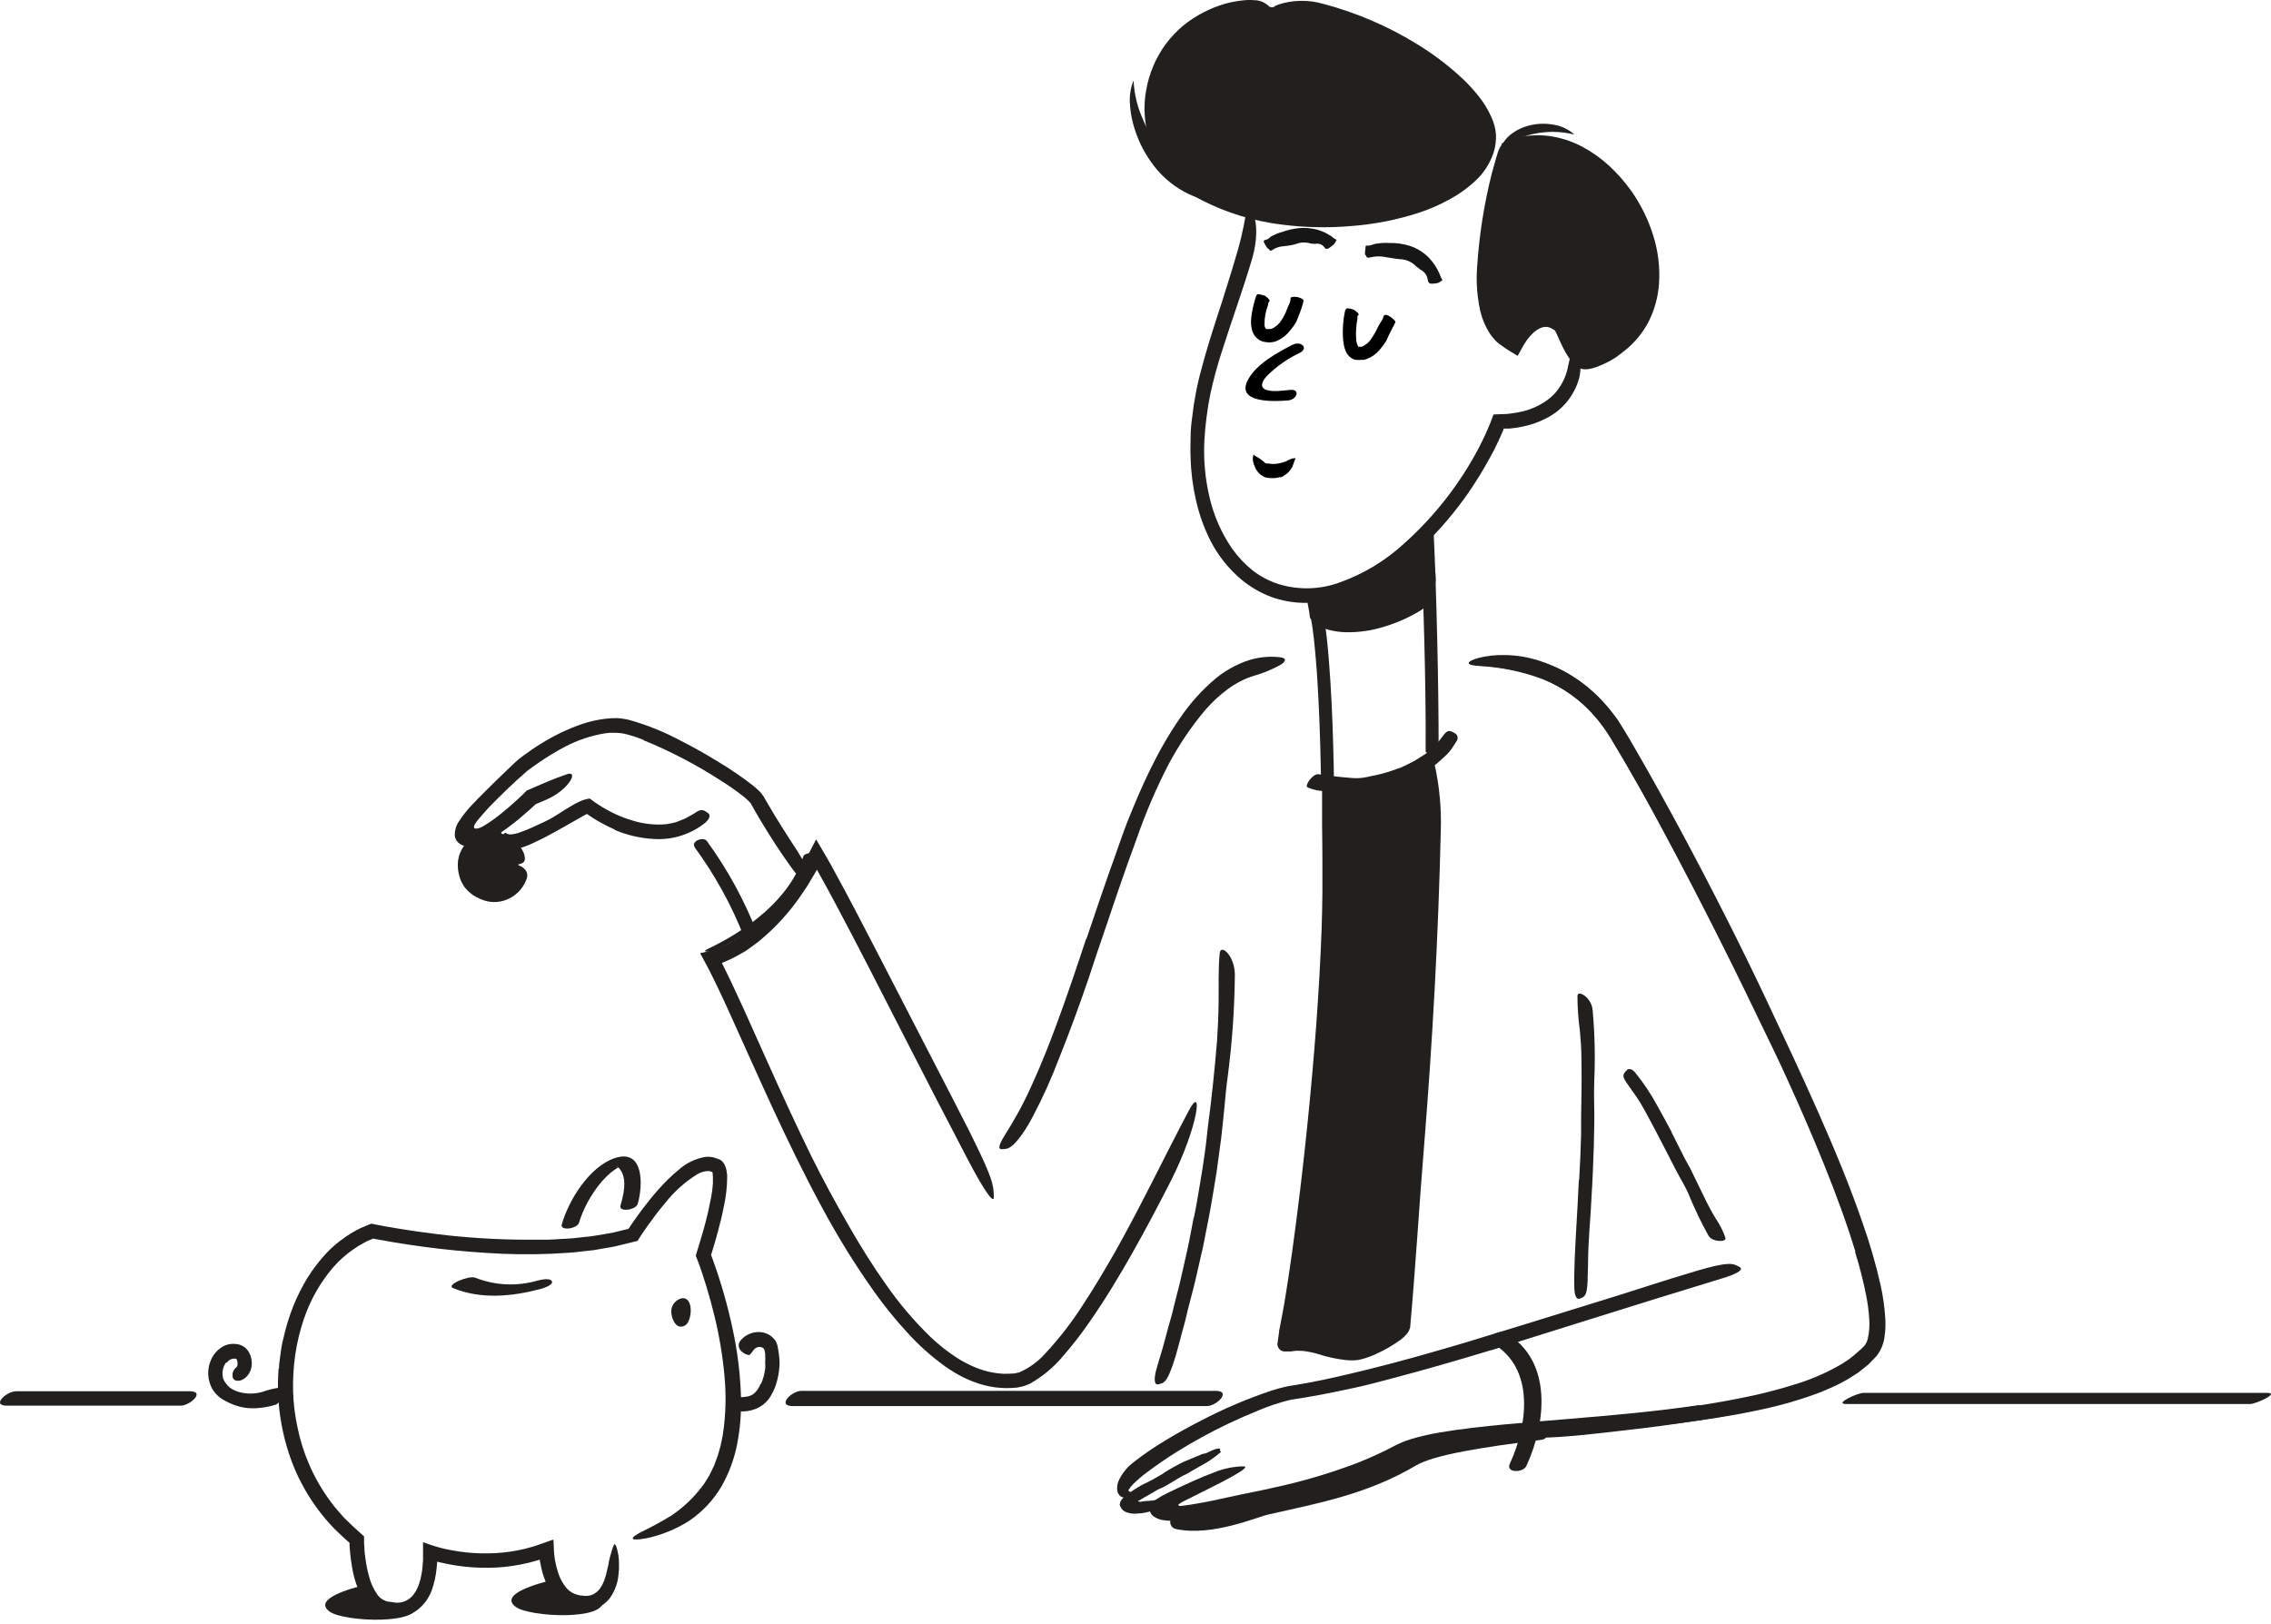 <svg width="400" height="286" viewBox="0 0 400 286" fill="none" xmlns="http://www.w3.org/2000/svg">
<path d="M271.392 252.388C260.925 253.714 252.285 254.999 248.713 257.108C240.364 262.039 231.966 263.574 223.092 265.579C220.998 266.047 213.328 269.41 207.363 268.125" stroke="#221F1F" stroke-width="2.5" stroke-linecap="round" stroke-linejoin="round"/>
<path d="M125.966 167.426C133.167 164.031 141.363 158.317 143.812 150.388C143.933 149.992 141.678 150.243 141.5 150.817C139.172 158.374 131.526 163.918 124.632 167.175C123.242 167.83 125.44 167.677 125.966 167.426Z" fill="#221F1F"/>
<path d="M223.876 1.252C240.647 2.06 261.993 15.752 261.985 24.246C261.985 37.316 228.556 44.339 210.646 33.573C195.944 24.747 201.618 0.144 223.876 1.252Z" fill="#221F1F"/>
<path d="M221.402 35.78C228.815 37.51 236.515 37.607 243.968 36.063C246.663 35.494 249.293 34.652 251.816 33.549C253.988 32.646 256.002 31.402 257.781 29.863C258.588 29.106 259.28 28.235 259.834 27.277C260.316 26.347 260.592 25.325 260.642 24.278C260.613 23.234 260.336 22.212 259.834 21.296C259.284 20.262 258.617 19.293 257.846 18.411C256.244 16.571 254.454 14.905 252.503 13.44C248.991 10.803 245.172 8.599 241.131 6.877C235.983 4.716 230.581 3.217 225.055 2.416C223.358 2.197 223.576 1.429 225.161 0.799C227.724 -0.03 230.477 -0.072 233.065 0.678C238.895 2.215 244.465 4.606 249.594 7.774C252.179 9.35 254.613 11.16 256.868 13.181C258.031 14.211 259.111 15.33 260.101 16.527C261.151 17.761 262.019 19.138 262.679 20.617C263.13 21.582 263.404 22.619 263.487 23.68C263.539 24.752 263.403 25.824 263.083 26.849C262.444 28.799 261.307 30.548 259.786 31.924C258.367 33.236 256.783 34.355 255.074 35.254C253.422 36.148 251.693 36.892 249.909 37.477C246.036 38.736 242.025 39.523 237.963 39.821C233.941 40.169 229.893 40.087 225.888 39.578C220.922 38.993 216.1 37.529 211.647 35.254C209.923 34.376 208.335 33.251 206.935 31.916C205.534 30.556 204.37 28.972 203.492 27.229C201.753 23.728 201.186 19.761 201.875 15.913C202.381 12.971 203.56 10.186 205.318 7.774C206.211 6.587 207.233 5.503 208.365 4.541C209.517 3.594 210.773 2.781 212.107 2.116C213.275 1.513 214.498 1.026 215.761 0.662C216.754 0.386 217.767 0.191 218.792 0.08C219.486 -0.007 220.187 -0.023 220.885 0.031C221.702 0.025 222.496 0.296 223.14 0.799C223.375 0.958 223.589 1.145 223.778 1.357C223.981 1.672 223.609 1.955 222.792 2.165C222.388 2.278 221.871 2.343 221.265 2.48C220.659 2.618 219.947 2.69 219.163 2.868C216.852 3.301 214.631 4.121 212.592 5.293C210.594 6.483 208.861 8.07 207.501 9.956C206.143 11.862 205.225 14.045 204.813 16.349C204.401 18.652 204.504 21.018 205.116 23.276C206.062 26.639 208.192 29.547 211.113 31.464C212.658 32.47 214.302 33.315 216.019 33.985C217.76 34.693 219.554 35.258 221.386 35.675L221.402 35.78Z" fill="#221F1F"/>
<path d="M277.277 64.496C277.438 63.753 276.848 57.764 274.957 56.414C270.051 52.955 266.478 59.849 266.478 59.849C256.464 54.927 265.153 26.38 265.339 26.299C284.72 17.643 306.171 57.271 277.277 64.496Z" fill="#221F1F"/>
<path d="M280.299 30.518C278.367 28.878 276.078 27.712 273.615 27.115C273.015 26.972 272.404 26.88 271.788 26.84L270.867 26.776C270.559 26.776 270.26 26.776 269.953 26.832C269.645 26.839 269.337 26.866 269.032 26.913L268.127 27.099C267.823 27.145 267.525 27.223 267.238 27.334L266.817 27.487H266.704C266.591 27.487 266.567 27.584 266.534 27.673L266.486 27.835L266.365 28.215L266.146 29.023L265.742 30.575L264.983 33.703C264.079 37.369 263.444 41.097 263.083 44.856C262.91 46.71 262.877 48.574 262.986 50.433C263.071 52.232 263.445 54.006 264.094 55.687C264.254 56.053 264.44 56.407 264.651 56.745L264.966 57.239C265.024 57.315 265.086 57.388 265.152 57.457L265.298 57.626C265.436 57.79 265.593 57.937 265.767 58.063C265.854 58.128 265.946 58.187 266.041 58.241C266.138 58.241 266.243 58.402 266.276 58.241C266.308 58.079 266.486 57.901 266.599 57.74C266.656 57.653 266.718 57.569 266.785 57.489C266.922 57.319 267.052 57.142 267.205 56.98C267.801 56.279 268.505 55.679 269.29 55.202C270.456 54.45 271.86 54.162 273.227 54.393C273.893 54.52 274.533 54.761 275.118 55.105C275.443 55.268 275.745 55.475 276.015 55.719C276.292 55.98 276.534 56.276 276.734 56.6C277.359 57.663 277.789 58.829 278.003 60.043C278.239 61.173 278.358 62.324 278.359 63.478C278.363 63.758 278.302 64.034 278.181 64.286C278.068 64.537 277.914 64.618 277.769 64.561C277.36 64.3 277.006 63.963 276.726 63.567C276.229 62.903 275.791 62.197 275.417 61.458C274.981 60.649 274.552 59.615 274.164 58.774C274.07 58.528 273.933 58.301 273.76 58.103C273.76 58.103 273.8 58.103 273.833 58.006C273.875 57.956 273.913 57.902 273.946 57.845C273.59 58.346 273.841 57.982 273.768 58.095H273.712L273.606 58.039C273.461 57.966 273.316 57.853 273.178 57.796C272.703 57.564 272.158 57.518 271.651 57.667C271.004 57.887 270.419 58.258 269.945 58.75C269.8 58.879 269.662 59.041 269.525 59.178C269.315 59.413 269.118 59.658 268.935 59.914C268.361 60.722 267.836 61.74 267.318 62.686C266.898 62.444 266.365 62.112 265.896 61.829C265.413 61.54 264.946 61.225 264.498 60.884C264.012 60.584 263.576 60.21 263.204 59.776L262.768 59.259C262.645 59.115 262.534 58.961 262.437 58.798C261.655 57.604 261.086 56.283 260.755 54.895C260.174 52.355 259.975 49.742 260.165 47.144C260.515 41.564 261.378 36.028 262.744 30.607C262.97 29.75 263.204 28.901 263.455 28.053L263.875 26.663C263.931 26.498 264.001 26.338 264.085 26.186C264.143 26.027 264.227 25.879 264.336 25.749L264.49 25.564V25.515L264.417 25.442L264.57 25.273L264.999 25.014C265.944 24.674 266.357 24.505 266.939 24.335L268.668 23.971C269.828 23.817 271.001 23.787 272.168 23.882C274.468 24.102 276.702 24.778 278.739 25.871C280.459 26.792 282.053 27.93 283.483 29.257C284.894 30.575 286.172 32.029 287.298 33.597C288.983 35.981 290.286 38.612 291.161 41.397C292.056 44.187 292.41 47.122 292.204 50.045C292.035 52.332 291.423 54.563 290.402 56.616C289.34 58.672 287.843 60.47 286.013 61.886C285.609 62.185 285.205 62.508 284.817 62.807C284.429 63.106 283.96 63.325 283.516 63.615C280.169 65.353 278.876 65.232 277.947 64.755C277.725 64.65 277.517 64.519 277.324 64.367C277.09 64.117 277.284 63.761 277.817 63.357C278.147 63.124 278.492 62.916 278.852 62.734C279.288 62.541 279.765 62.274 280.307 61.991L281.511 61.385L282.635 60.665L283.2 60.31C283.386 60.181 283.548 60.035 283.718 59.898L284.752 59.089C286.021 57.905 287.084 56.517 287.896 54.983C289.369 51.7 289.693 48.016 288.818 44.525C287.622 39.038 284.595 34.121 280.234 30.583L280.299 30.518Z" fill="#221F1F"/>
<path d="M230.875 108.748C231.32 111.132 231.546 113.654 231.764 116.143C231.982 118.633 232.12 121.154 232.249 123.66C232.492 128.687 232.629 133.723 232.694 138.766C232.694 139.114 234.997 139.081 234.973 138.766C234.908 133.706 234.779 128.647 234.528 123.579C234.399 121.049 234.245 118.52 234.035 115.99C233.825 113.46 233.591 110.93 233.114 108.344C233.049 108.029 230.819 108.522 230.875 108.748Z" fill="#232020"/>
<path d="M253.393 132.454C253.393 125.915 253.304 119.392 253.15 112.87C252.997 106.347 252.803 99.825 252.496 93.294C252.496 92.842 250.176 92.963 250.216 93.407C250.515 99.873 250.709 106.412 250.871 112.918C251.033 119.425 251.146 125.947 251.105 132.437C251.105 132.769 253.393 132.817 253.393 132.454Z" fill="#232020"/>
<path d="M251.857 103.914C250.281 106.703 235.854 113.128 231.959 108.327C231.805 107.026 231.643 106.63 231.474 105.523C240.283 106.064 251.219 94.789 251.381 94.628C251.51 97.044 251.639 100.188 251.857 103.914Z" fill="#221F1F"/>
<path d="M241.941 104.003C241.262 104.359 240.591 104.723 239.871 105.014L238.813 105.482L237.705 105.87C236.963 106.133 236.204 106.349 235.434 106.517C235.045 106.607 234.651 106.672 234.254 106.711L233.656 106.792H233.511H233.43C233.519 106.792 233.494 106.792 233.486 106.792H233.422C233.3 106.792 233.131 106.792 233.066 106.792C233.097 106.916 233.116 107.044 233.123 107.172V107.236V107.511V107.713C233.446 108.092 233.868 108.372 234.343 108.521C235.027 108.764 235.744 108.903 236.469 108.934C238.064 108.977 239.658 108.8 241.205 108.408C242.776 108.037 244.302 107.495 245.755 106.792C246.675 106.343 247.571 105.846 248.439 105.305C249.259 104.812 250.05 104.273 250.807 103.688C250.985 103.543 251.171 103.575 251.405 103.688C251.551 103.785 251.671 103.916 251.755 104.069C251.839 104.223 251.886 104.394 251.89 104.569C251.896 105.156 251.75 105.734 251.467 106.248C251.184 106.762 250.773 107.194 250.274 107.503C248.311 108.707 246.203 109.658 244.002 110.332C241.78 111.06 239.453 111.412 237.115 111.374C236.05 111.357 234.992 111.208 233.963 110.93C233.396 110.777 232.853 110.549 232.347 110.251C232.062 110.089 231.791 109.902 231.538 109.693C231.256 109.435 230.981 109.128 230.73 108.845L230.609 107.891L230.552 107.56L230.464 107.075C230.326 106.42 230.237 105.79 230.14 105.167L230.076 104.731V104.504C230.076 104.504 230.035 104.416 230.076 104.416H230.189H231.102L232.904 104.367H233.05H233.155H233.203H233.325H233.575L234.076 104.294L234.577 104.23L235.079 104.108L236.081 103.85C236.42 103.761 236.744 103.623 237.075 103.51C237.742 103.279 238.395 103.009 239.031 102.702C240.63 101.956 242.165 101.08 243.622 100.083C244.745 99.34 245.828 98.531 246.855 97.659C248.214 96.559 249.512 95.385 250.742 94.143L251.987 92.858C252.052 92.858 252.044 93.052 252.06 93.189L252.1 93.634L252.173 94.523L252.351 96.365L252.529 98.305L252.674 99.623C252.722 100.083 252.795 100.528 252.828 100.997C252.965 102.71 252.828 103.268 252.149 103.672C252.002 103.773 251.848 103.862 251.688 103.939C251.163 104.133 250.686 103.454 250.467 102.201C250.354 101.595 250.257 100.98 250.168 100.358C250.08 99.736 250.015 99.162 249.934 98.556C249.845 98.426 249.805 98.443 249.772 98.483V98.556L249.708 98.612L249.643 98.677L249.465 98.831C247.148 100.828 244.638 102.59 241.973 104.092L241.941 104.003Z" fill="#221F1F"/>
<path d="M252.254 132.712C251.955 167.539 248.9 214.433 247.202 233.645C247.105 234.785 240.922 238.43 238.376 238.43C233.389 238.43 231.256 236.005 226.754 237.024C226.648 237.047 226.539 237.043 226.436 237.013C226.332 236.982 226.238 236.926 226.162 236.849C226.086 236.772 226.031 236.678 226.002 236.574C225.972 236.47 225.97 236.361 225.994 236.256C227.902 228.739 232.993 189.685 233.729 157.994C233.883 151.39 233.907 144.957 233.842 139.008C237.184 139.355 240.561 138.971 243.74 137.884C246.919 136.797 249.824 135.032 252.254 132.712Z" fill="#221F1F"/>
<path d="M231.126 213.14C230.587 217.418 229.995 221.683 229.348 225.935C229.017 228.068 228.669 230.202 228.289 232.328L227.974 233.944L227.82 234.753L227.764 234.995C227.764 235.132 227.651 235.31 227.707 235.383C227.764 235.456 227.893 235.383 227.99 235.383H228.241H229.049C229.59 235.401 230.13 235.452 230.665 235.537C231.641 235.716 232.605 235.956 233.551 236.256C234.401 236.513 235.265 236.726 236.137 236.894C236.557 236.959 236.945 237.016 237.406 237.048C237.616 237.06 237.827 237.06 238.037 237.048H238.36H238.586C239.294 236.945 239.985 236.747 240.639 236.458C241.363 236.155 242.068 235.807 242.749 235.415C243.449 235.038 244.126 234.619 244.777 234.163C245.092 233.936 245.383 233.71 245.642 233.484C245.763 233.346 245.779 233.354 245.812 233.306C245.843 233.267 245.86 233.218 245.86 233.168L246.143 230.008C247.539 214.231 248.7 198.43 249.627 182.605C250.031 175.581 250.33 168.517 250.548 161.542C250.831 152.587 250.896 143.591 251.275 134.644C251.405 131.855 252.084 132.219 252.682 134.644C253.552 138.558 253.916 142.567 253.765 146.573C253.337 164.921 252.326 183.219 250.847 201.639C250.419 206.852 250.039 212.146 249.659 217.513C249.457 220.188 249.263 222.863 249.061 225.547L248.738 229.588C248.616 230.97 248.503 232.352 248.382 233.726C248.342 233.847 248.382 233.993 248.277 234.09C248.241 234.214 248.198 234.335 248.148 234.454C248.022 234.669 247.878 234.875 247.719 235.068C247.455 235.359 247.169 235.63 246.862 235.876C245.481 236.913 243.987 237.792 242.409 238.495C241.612 238.869 240.785 239.175 239.936 239.408C239.454 239.545 238.957 239.624 238.457 239.642C237.98 239.642 237.568 239.642 237.123 239.594C235.428 239.411 233.757 239.05 232.136 238.519C231.407 238.297 230.661 238.133 229.906 238.026C229.55 237.974 229.19 237.95 228.831 237.953H228.556C228.443 237.944 228.329 237.944 228.216 237.953L227.311 238.074C227.028 238.074 226.794 238.074 226.503 238.074C226.261 238.099 226.018 238.066 225.792 237.977C225.569 237.876 225.378 237.719 225.236 237.52C225.094 237.321 225.007 237.089 224.983 236.846L225.202 235.278L225.307 234.47C225.307 234.324 225.307 234.235 225.355 234.154L225.412 233.88C225.695 232.457 225.953 231.01 226.22 229.564C226.705 226.67 227.133 223.76 227.546 220.843C228.596 213.299 229.507 205.721 230.277 198.107C231.449 186.606 232.371 175.015 232.783 163.547C232.84 161.486 232.912 159.433 232.92 157.38C232.928 155.327 232.92 153.29 232.92 151.253C232.92 149.216 232.88 147.212 232.864 145.143V142.088V137.885C233.89 137.966 235.022 138.03 235.919 138.055C237.764 138.052 239.601 137.824 241.391 137.376C243.761 136.777 246.039 135.861 248.164 134.652C248.867 134.256 249.449 133.973 249.926 133.731C250.353 133.529 250.793 133.356 251.243 133.213C251.596 133.079 251.958 132.971 252.326 132.89C252.771 132.89 252.512 133.407 251.615 134.458C250.139 135.976 248.414 137.231 246.515 138.168C244.582 139.121 242.53 139.809 240.413 140.213C239.332 140.415 238.238 140.545 237.139 140.601C236.865 140.601 236.59 140.601 236.331 140.601H235.725H235.458C235.458 140.657 235.458 140.722 235.458 140.762V140.851V141.207V143.462V148.012C235.458 151.056 235.458 154.122 235.458 157.21C235.369 163.385 235.094 169.625 234.707 175.856C233.898 188.287 232.702 200.734 231.191 213.124L231.126 213.14Z" fill="#221F1F"/>
<path d="M191.352 165.414C193.049 160.403 194.739 155.367 196.549 150.364C197.204 148.529 197.818 146.687 198.529 144.876C201.067 138.507 203.88 132.171 207.872 126.456C209.622 123.873 211.719 121.542 214.104 119.53C215.688 118.231 217.477 117.204 219.398 116.491C221.341 115.786 223.422 115.542 225.476 115.78C226.753 115.933 226.462 116.588 225.436 117.178C224.002 117.953 222.49 118.573 220.926 119.029C217.579 120.015 214.678 122.342 212.229 125.139C209.769 128.079 207.621 131.268 205.82 134.652C203.616 138.917 201.725 143.336 200.162 147.875C198.311 152.845 196.598 157.897 194.9 162.957C193.823 166.066 192.775 169.18 191.756 172.3C190.14 177.02 188.426 181.732 186.575 186.339C185.215 189.937 183.63 193.446 181.831 196.846C181.427 197.59 181.023 198.325 180.546 199.053C178.76 201.728 177.854 202.374 176.901 202.415C176.686 202.443 176.469 202.443 176.254 202.415C175.664 202.245 176.254 201.081 177.426 199.238C179.218 196.374 180.791 193.377 182.13 190.275C183.553 187.115 184.854 183.809 186.082 180.487C187.917 175.533 189.622 170.481 191.295 165.406L191.352 165.414Z" fill="#221F1F"/>
<path d="M127.17 169.641V169.689L127.251 169.843L127.792 170.934L128.851 173.124L130.888 177.513L134.832 186.298C137.451 192.15 140.11 197.969 142.914 203.692C144.983 207.862 147.214 211.952 149.526 215.977C151.563 219.525 153.721 223.001 156.081 226.314C158.388 229.64 161.017 232.732 163.929 235.545C166.838 238.276 170.184 240.636 173.943 241.59C174.875 241.819 175.828 241.957 176.788 242.002C177.265 242.002 177.741 242.002 178.218 241.962C178.453 241.962 178.711 241.962 178.921 241.889L179.52 241.752C181.273 240.995 182.837 239.861 184.102 238.43C186.564 235.79 188.78 232.93 190.722 229.887C192.726 226.856 194.569 223.72 196.379 220.576C200.93 212.494 204.963 204.023 209.311 195.787C211.995 190.631 211.098 198.374 206.232 208.016C204.058 212.275 201.827 216.51 199.467 220.689C197.107 224.868 194.618 228.982 191.837 232.966C190.447 234.984 188.944 236.922 187.335 238.769C185.679 240.787 183.662 242.478 181.387 243.756L180.352 244.168C179.972 244.265 179.544 244.354 179.196 244.427C178.536 244.5 177.872 244.532 177.208 244.524C175.885 244.512 174.568 244.336 173.288 243.999C172.037 243.658 170.822 243.198 169.659 242.625C168.536 242.051 167.455 241.397 166.426 240.669C163.995 238.914 161.757 236.906 159.75 234.68C157.727 232.472 155.838 230.146 154.092 227.713C150.642 222.864 147.505 217.799 144.701 212.55C138.517 201.113 133.385 189.192 128.059 177.456C127.396 176.01 126.717 174.563 126.03 173.14L124.971 171.007L124.583 170.271L124.155 169.463L123.719 168.655L123.5 168.25C123.436 168.121 123.331 167.968 123.363 167.895L124.794 167.58C125.262 167.458 125.691 167.313 126.135 167.184L127 166.836C127.259 166.723 127.509 166.594 127.768 166.472C128.293 166.246 128.77 165.931 129.279 165.664C129.788 165.397 130.249 165.05 130.726 164.735C132.619 163.4 134.35 161.848 135.883 160.111L136.618 159.303L137.305 158.438C137.758 157.856 138.243 157.299 138.647 156.676L139.908 154.85L141.047 152.942L141.338 152.465L141.476 152.231L141.653 151.892L142.397 150.461L143.133 149.039L143.504 148.335C143.626 148.158 143.739 147.64 143.884 148.093L145.541 150.93L145.953 151.633L146.285 152.223L146.826 153.217C149.744 158.519 152.484 163.87 155.24 169.18C159.499 177.448 163.686 185.547 167.897 193.718L170.645 199.101C174.015 205.874 174.913 208.121 175.001 209.883C175.045 210.269 175.059 210.658 175.042 211.047C174.88 211.936 173.143 209.358 170.564 204.452C166.749 197.177 162.894 189.677 158.998 182.071C155.103 174.466 151.175 166.715 147.101 159.085C146.366 157.711 145.63 156.329 144.87 154.979L143.892 153.209C143.892 153.169 143.844 153.29 143.828 153.322L143.779 153.411L143.399 154.042L142.155 156.135C141.71 156.814 141.233 157.477 140.781 158.155C138.885 160.856 136.649 163.3 134.129 165.43C133.514 165.979 132.811 166.44 132.149 166.949C131.486 167.458 130.758 167.879 130.007 168.275C129.269 168.697 128.505 169.073 127.719 169.398L127.42 169.519L127.267 169.584C127.218 169.584 127.307 169.584 127.267 169.584H127.202C127.202 169.584 127.202 169.584 127.202 169.632L127.17 169.641Z" fill="#221F1F"/>
<path d="M113.357 130.344C112.232 129.885 111.073 129.515 109.89 129.237C109.357 129.132 108.816 129.081 108.273 129.083C107.99 129.083 107.699 129.083 107.408 129.083L106.527 129.188C104.096 129.59 101.744 130.375 99.56 131.516C97.928 132.372 96.351 133.33 94.84 134.385C94.169 134.838 93.507 135.315 92.876 135.792L92.779 135.872L92.722 135.921L92.496 136.123L92.035 136.543L91.114 137.351C89.902 138.475 88.689 139.615 87.534 140.786C86.952 141.368 86.37 141.958 85.812 142.556L85.004 143.47L84.309 144.278C84.058 144.557 83.836 144.86 83.646 145.183C83.533 145.347 83.477 145.542 83.484 145.741C83.484 145.959 83.775 145.967 83.945 145.967C84.292 145.923 84.628 145.811 84.931 145.636L85.44 145.345C85.742 145.162 86.041 144.968 86.337 144.763C87.526 143.955 88.665 143.017 89.772 142.072C90.274 141.635 90.758 141.199 91.243 140.746L91.963 140.075L92.771 139.267L94.63 138.459L96.335 137.731C97.475 137.254 98.623 136.81 99.795 136.406C102.033 135.598 100.263 139.113 96.246 140.859L94.347 141.667L93.345 142.589L92.084 143.68C91.276 144.399 90.371 145.102 89.465 145.781C89.013 146.113 88.552 146.444 88.075 146.767L87.356 147.244L86.984 147.471L86.79 147.584L86.483 147.762C86.071 148.012 85.602 148.238 85.133 148.465C84.7 148.661 84.251 148.821 83.791 148.942C83.067 149.144 82.301 149.144 81.577 148.942C81.19 148.809 80.842 148.581 80.567 148.279C80.299 147.968 80.138 147.58 80.106 147.172C80.082 146.239 80.366 145.324 80.914 144.569C81.482 143.716 82.111 142.905 82.797 142.144C83.261 141.638 83.73 141.145 84.204 140.665C85.885 138.968 87.601 137.281 89.352 135.606L90.67 134.353L91.009 134.046C91.203 133.868 91.292 133.803 91.421 133.698L92.165 133.124C93.159 132.389 94.169 131.686 95.22 131.047C97.524 129.596 99.986 128.414 102.559 127.523C103.872 127.087 105.226 126.784 106.6 126.618C107.3 126.532 108.005 126.494 108.71 126.505C109.432 126.544 110.149 126.652 110.851 126.828C114.046 127.729 117.131 128.982 120.049 130.562C122.264 131.678 124.414 132.906 126.515 134.199C128.651 135.474 130.705 136.88 132.666 138.41C133.046 138.701 133.417 139.073 133.789 139.412C133.99 139.621 134.174 139.845 134.339 140.083C134.488 140.285 134.62 140.499 134.735 140.722C135.196 141.53 135.672 142.338 136.157 143.147C137.119 144.763 138.113 146.307 139.116 147.875L140.449 149.928C142.066 152.514 142.47 153.419 142.252 154.349C142.223 154.562 142.168 154.771 142.09 154.971C141.807 155.513 140.74 154.696 139.407 152.853C137.426 150.114 135.551 147.196 133.749 144.181C133.304 143.421 132.86 142.662 132.431 141.878C132.326 141.692 132.205 141.449 132.149 141.433C132.115 141.402 132.085 141.367 132.06 141.328C132.025 141.272 131.981 141.223 131.93 141.182C131.647 140.94 131.445 140.689 131.122 140.439C129.8 139.388 128.418 138.414 126.984 137.521C122.662 134.719 118.086 132.329 113.317 130.384L113.357 130.344Z" fill="#221F1F"/>
<path d="M108.33 146.153C107.377 145.743 106.449 145.279 105.55 144.763C105.097 144.512 104.661 144.237 104.224 143.955C104.022 143.833 103.755 143.639 103.618 143.542L103.497 143.429C103.456 143.429 103.4 143.429 103.351 143.429H103.279L103.157 143.494C102.996 143.575 102.842 143.656 102.68 143.753L101.694 144.318C99.27 145.66 96.845 147.155 94.21 148.36C93 148.983 91.707 149.429 90.371 149.685C89.32 149.831 88.254 149.57 87.388 148.958C86.838 148.579 86.46 147.998 86.338 147.341C86.287 146.962 86.343 146.575 86.499 146.226C86.572 146.078 86.659 145.937 86.758 145.805C86.855 145.692 86.952 145.579 87.049 145.482C87.599 145.038 87.857 145.708 88.124 146.387C88.189 146.553 88.273 146.71 88.374 146.856C88.418 146.917 88.473 146.97 88.536 147.01C88.536 147.01 88.649 147.05 88.585 147.01H88.488C88.383 147.01 88.423 147.01 88.569 146.961L88.722 146.897L88.892 146.783L88.989 146.711V146.67C89.119 146.769 89.264 146.848 89.417 146.905C89.576 146.968 89.747 146.998 89.918 146.994C90.525 146.948 91.122 146.811 91.688 146.589C93.046 146.121 94.477 145.426 95.932 144.747C97.694 143.938 99.294 142.694 101.121 141.683L101.63 141.417C101.824 141.32 101.937 141.263 102.212 141.142C102.737 140.902 103.296 140.741 103.869 140.665L104.612 141.207L105.17 141.595L106.067 142.168L106.988 142.702L107.934 143.187C109.098 143.767 110.313 144.237 111.563 144.593C113.442 145.157 115.411 145.36 117.366 145.191L118.457 144.981C118.643 144.933 118.821 144.908 118.999 144.852L119.516 144.658L120.534 144.254C120.866 144.116 121.173 143.906 121.496 143.744C121.82 143.583 122.038 143.421 122.305 143.276C123.282 142.597 123.695 142.556 124.325 142.969C124.475 143.054 124.618 143.151 124.753 143.26C125.182 143.615 124.98 144.27 124.196 144.949C121.654 146.986 118.443 148.001 115.192 147.794C112.793 147.668 110.435 147.121 108.225 146.177L108.33 146.153Z" fill="#221F1F"/>
<path d="M122.321 149.216C125.914 154.107 128.854 159.446 131.066 165.098C131.462 166.165 133.79 165.51 133.402 164.468C131.16 158.67 128.171 153.19 124.511 148.166C123.889 147.293 121.658 148.206 122.361 149.2L122.321 149.216Z" fill="#221F1F"/>
<path d="M326.805 220.528C325.246 215.371 323.346 210.271 321.317 205.236C319.289 200.2 317.115 195.197 314.852 190.235C313.235 186.614 311.441 183.041 309.727 179.461C303.671 166.815 297.288 154.325 290.58 141.991C289.085 139.259 287.557 136.535 285.989 133.852C285.181 132.51 284.413 131.168 283.605 129.859C283.201 129.212 282.797 128.534 282.368 127.976C281.94 127.418 281.463 126.772 280.954 126.23C278.454 123.322 275.287 121.062 271.724 119.643C268.096 118.282 264.279 117.494 260.408 117.307C257.984 117.162 258.283 116.499 260.408 115.901C261.875 115.535 263.383 115.364 264.894 115.392C267.077 115.397 269.244 115.758 271.312 116.458C275.445 117.872 279.165 120.285 282.142 123.482L283.209 124.694C283.556 125.107 283.872 125.543 284.203 125.963C284.546 126.398 284.865 126.851 285.157 127.321L285.965 128.655C287.024 130.417 288.034 132.187 289.036 133.965C293.037 141.077 296.844 148.295 300.53 155.618C304.934 164.371 309.663 173.399 313.954 182.476C318.658 192.449 323.152 202.544 326.886 212.954C328.026 216.187 329.109 219.42 329.99 222.702C330.443 224.359 330.839 226.032 331.162 227.721C331.496 229.43 331.696 231.162 331.76 232.902C331.826 234.291 331.648 235.68 331.235 237.008C331.102 237.355 330.945 237.692 330.766 238.018C330.571 238.335 330.349 238.636 330.103 238.915L329.408 239.667C329.165 239.901 328.915 240.127 328.664 240.354C326.637 242.07 324.355 243.461 321.899 244.476C317.109 246.434 312.127 247.888 307.036 248.816C299.22 250.368 291.493 251.394 283.702 252.251C281.988 252.437 280.307 252.639 278.578 252.801C272.16 253.399 270.107 253.391 268.669 252.801C268.341 252.696 268.022 252.567 267.715 252.413C267.052 251.936 269.63 251.257 274.318 250.699C281.269 249.891 288.398 249.131 295.567 248.129C299.147 247.62 302.744 247.062 306.308 246.343C309.863 245.665 313.372 244.769 316.816 243.659C319.319 242.856 321.733 241.794 324.017 240.491C324.591 240.184 325.084 239.804 325.633 239.465C326.134 239.098 326.614 238.704 327.072 238.285C327.548 237.896 327.999 237.477 328.422 237.032C328.538 236.865 328.64 236.689 328.729 236.506L328.875 236.191L328.98 235.819C329.245 234.659 329.329 233.465 329.23 232.279C329.149 230.974 328.981 229.675 328.729 228.392C328.216 225.749 327.555 223.137 326.749 220.568L326.805 220.528Z" fill="#221F1F"/>
<path d="M204.405 264.261C204.602 264.179 204.818 264.159 205.026 264.204C205.235 264.249 205.424 264.356 205.569 264.512C205.698 264.609 205.779 264.981 205.674 265.069C205.473 265.234 205.26 265.383 205.036 265.514C203.977 265.884 202.897 266.192 201.803 266.435C201.609 266.484 201.407 266.516 201.205 266.549C201.003 266.581 200.485 266.621 200.138 266.637C199.495 266.685 198.851 266.583 198.255 266.338C198.007 266.225 197.786 266.06 197.608 265.853C197.447 265.622 197.315 265.372 197.212 265.11L197.293 264.706L197.341 264.496L197.503 264.261C197.648 263.946 198.158 263.615 198.513 263.291C198.869 262.968 199.321 262.709 199.774 262.41L200.518 261.942C200.817 261.753 201.127 261.583 201.447 261.432C202.546 260.915 203.589 260.333 204.615 259.727C204.794 259.636 204.959 259.521 205.108 259.388C206.227 258.677 207.388 258.035 208.584 257.464C209.562 257.076 210.516 256.656 211.477 256.26C211.607 256.183 211.749 256.131 211.898 256.106C212.224 256.077 212.54 255.972 212.819 255.799C213.223 255.613 213.627 255.435 214.048 255.282C214.266 255.214 214.491 255.17 214.718 255.152C214.929 255.152 214.937 255.379 214.888 255.435C214.84 255.492 214.937 255.621 215.001 255.702C215.028 255.724 215.046 255.756 215.05 255.791C214.31 256.408 213.535 256.983 212.73 257.512L211.009 258.49C210.144 258.975 209.255 259.501 209.077 259.622C208.881 259.727 208.678 259.818 208.471 259.897C208.366 259.897 205.828 261.473 205.723 261.513C205.211 261.833 204.67 262.104 204.106 262.321C203.993 262.367 203.885 262.424 203.783 262.491C202.886 263.041 201.956 263.534 201.059 264.067C200.935 264.132 200.818 264.211 200.712 264.302H200.623C200.584 264.308 200.547 264.324 200.518 264.35L200.477 264.399C200.477 264.512 200.631 264.528 200.736 264.544H200.914L201.479 264.455C201.754 264.415 203.136 264.358 203.46 264.253C203.597 264.221 204.252 264.342 204.405 264.261Z" fill="#221F1F"/>
<path d="M262.623 237.84C256.804 239.602 250.961 241.299 245.052 242.851C242.902 243.417 240.752 244.015 238.586 244.468C236.671 244.896 234.739 245.276 232.807 245.656L229.906 246.173L228.451 246.407L227.724 246.52L227.069 246.642C225.236 247.1 223.442 247.699 221.702 248.436C219.916 249.155 218.146 249.939 216.392 250.764C213.294 252.243 210.277 253.889 207.356 255.694C205.497 256.85 203.686 258.119 201.981 259.388C201.144 260.016 200.348 260.696 199.597 261.424C199.288 261.731 199.017 262.072 198.789 262.443C198.748 262.524 198.732 262.572 198.716 262.604C198.657 262.595 198.597 262.595 198.538 262.604C198.489 262.604 198.538 262.604 198.643 262.516C198.748 262.427 198.643 262.516 198.708 262.58C199.031 262.766 199.346 262.984 199.265 263.243C199.185 263.502 198.877 263.825 198.085 263.833C197.83 263.813 197.585 263.727 197.374 263.582C197.061 263.342 196.851 262.993 196.784 262.604C196.699 261.9 196.831 261.186 197.164 260.56C197.76 259.405 198.601 258.396 199.629 257.601C201.465 256.169 203.39 254.854 205.392 253.665C207.356 252.477 209.36 251.37 211.397 250.327C215.475 248.181 219.721 246.372 224.095 244.92C224.774 244.71 225.452 244.516 226.172 244.346C226.527 244.257 226.907 244.185 227.287 244.12L228.306 243.958C229.655 243.74 231.013 243.482 232.347 243.207C235.062 242.657 237.77 242.01 240.429 241.364C246.337 239.925 252.205 238.236 258.049 236.514L268.839 233.209L285.165 228.149C289.368 226.84 293.466 225.458 297.661 224.229C298.582 223.962 299.479 223.663 300.425 223.421C303.9 222.5 305.08 222.475 305.969 222.968C306.184 223.06 306.385 223.179 306.567 223.324C307.012 223.768 305.678 224.504 303.189 225.239C295.794 227.486 288.01 229.903 280.17 232.368L262.64 237.856L262.623 237.84Z" fill="#221F1F"/>
<path d="M262.858 236.628C270.495 241.049 269.033 251.176 265.921 257.868C265.185 259.485 268.257 259.485 268.839 258.248C272.298 250.788 273.599 239.707 265.193 234.809C264.013 234.122 261.362 235.731 262.858 236.595V236.628Z" fill="#221F1F"/>
<path d="M294.411 199.448L296.787 204.16C297.078 204.734 297.434 205.268 297.717 205.842C298.714 207.878 299.705 209.915 300.691 211.952C301.136 212.849 301.645 213.722 302.146 214.587C302.896 215.655 303.49 216.825 303.908 218.062C304.013 218.483 303.423 218.652 302.736 218.596C302.384 218.573 302.04 218.488 301.718 218.345C301.379 218.208 301.095 217.964 300.909 217.65C299.645 215.371 298.514 213.02 297.523 210.61C296.933 209.139 296.044 207.765 295.3 206.335L292.875 201.623L291.364 198.721C290.556 197.274 289.828 195.795 288.988 194.389C288.341 193.298 287.573 192.295 286.862 191.261C286.709 191.027 286.531 190.816 286.385 190.582C285.836 189.701 285.811 189.337 286.248 188.828C286.344 188.709 286.446 188.596 286.555 188.489C286.927 188.157 287.485 188.319 287.986 188.909C289.464 190.73 290.771 192.683 291.889 194.744C292.762 196.288 293.587 197.856 294.435 199.416L294.411 199.448Z" fill="#221F1F"/>
<path d="M91.309 152.328C91.309 157.986 83.469 159.247 82.038 153.613C80.244 146.582 91.309 144.892 91.309 152.328Z" fill="#221F1F"/>
<path d="M84.228 150.34C83.856 150.708 83.585 151.167 83.444 151.672C83.302 152.176 83.294 152.709 83.42 153.217C83.527 153.615 83.685 153.998 83.889 154.357C84.184 154.994 84.689 155.51 85.319 155.82C86.012 156.157 86.801 156.243 87.55 156.062C88.229 155.895 88.836 155.512 89.28 154.971C89.728 154.218 90.055 153.4 90.249 152.546C90.371 152.28 91.058 152.263 91.769 152.611C92.132 152.796 92.439 153.075 92.658 153.419C92.768 153.605 92.838 153.812 92.863 154.026C92.888 154.24 92.868 154.458 92.803 154.664C92.56 155.437 92.163 156.153 91.636 156.769C91.11 157.386 90.465 157.89 89.74 158.252C89.043 158.611 88.281 158.826 87.5 158.885C86.718 158.943 85.932 158.843 85.19 158.592C84.755 158.441 84.333 158.255 83.929 158.034C83.727 157.921 83.525 157.816 83.331 157.695L82.781 157.266C82.425 156.972 82.102 156.638 81.82 156.272C81.569 155.899 81.348 155.507 81.157 155.1C80.994 154.654 80.862 154.198 80.761 153.734C80.673 153.276 80.629 152.811 80.631 152.344C80.632 151.367 80.885 150.406 81.367 149.556C81.954 148.538 82.848 147.732 83.921 147.252C84.695 146.898 85.53 146.7 86.38 146.67C87.231 146.639 88.079 146.777 88.876 147.074C89.512 147.307 90.107 147.64 90.638 148.061C91.182 148.504 91.63 149.054 91.955 149.677C92.108 149.932 92.232 150.203 92.327 150.485C92.626 151.576 92.383 151.956 91.656 152.174C91.492 152.232 91.325 152.277 91.155 152.312C90.888 152.342 90.619 152.285 90.387 152.149C90.156 152.014 89.974 151.807 89.87 151.56C89.6 150.941 89.174 150.404 88.633 150C88.138 149.647 87.551 149.445 86.944 149.418C86.453 149.377 85.958 149.442 85.494 149.608C85.03 149.773 84.606 150.037 84.252 150.38L84.228 150.34Z" fill="#221F1F"/>
<path d="M39.831 239.99C39.537 240.388 39.336 240.848 39.243 241.335C39.151 241.822 39.17 242.324 39.298 242.803C39.417 243.145 39.598 243.462 39.831 243.74C40.542 244.815 42.151 245.429 43.873 245.486C44.639 245.507 45.404 245.414 46.144 245.211C47.09 244.872 48.068 244.623 49.061 244.468C49.724 244.468 49.781 247.062 48.512 247.458C47.391 247.804 46.232 248.011 45.061 248.072C43.817 248.143 42.572 247.965 41.399 247.547C40.654 247.275 39.934 246.937 39.249 246.537C38.524 246.099 37.909 245.498 37.455 244.783C37.002 244.008 36.737 243.138 36.681 242.243C36.625 241.347 36.779 240.451 37.132 239.626C37.548 238.602 38.297 237.749 39.257 237.201C39.634 236.991 40.044 236.846 40.47 236.773C40.893 236.712 41.323 236.712 41.747 236.773C42.201 236.846 42.634 237.017 43.016 237.274C43.389 237.548 43.694 237.905 43.905 238.317C44.222 238.924 44.375 239.604 44.349 240.289C44.336 241.031 44.071 241.746 43.598 242.318C43.374 242.593 43.1 242.824 42.789 242.997C42.584 243.125 42.352 243.205 42.112 243.231C41.871 243.258 41.628 243.23 41.399 243.15C41.266 243.081 41.155 242.977 41.078 242.848C41.001 242.72 40.961 242.572 40.963 242.423C40.951 242.261 40.951 242.099 40.963 241.938C41.048 241.505 41.29 241.12 41.642 240.855C41.753 240.742 41.819 240.593 41.828 240.434C41.846 240.262 41.846 240.089 41.828 239.917C41.814 239.755 41.764 239.597 41.682 239.456C41.647 239.409 41.603 239.368 41.553 239.335C41.453 239.325 41.353 239.325 41.254 239.335C41.092 239.332 40.931 239.356 40.777 239.408C40.422 239.533 40.12 239.776 39.92 240.095L39.831 239.99Z" fill="#221F1F"/>
<path d="M134.032 243.797C134.416 242.937 134.666 242.024 134.776 241.089C134.824 240.733 134.776 240.378 134.776 240.03C134.8 239.583 134.8 239.135 134.776 238.688C134.776 238.478 134.776 238.268 134.703 238.082C134.684 237.956 134.654 237.832 134.614 237.71C134.529 237.548 134.389 237.422 134.218 237.355C134.038 237.283 133.843 237.256 133.65 237.276C133.458 237.296 133.273 237.361 133.111 237.468C132.666 237.751 132.521 238.204 132.06 238.656C131.906 238.785 131.252 238.6 130.743 238.155C130.449 237.967 130.239 237.674 130.155 237.336C130.071 236.998 130.119 236.64 130.29 236.337C131.591 234.445 134.873 233.823 136.562 236.143C136.722 236.414 136.847 236.704 136.934 237.007C137.079 237.686 137.144 238.22 137.217 238.785C137.293 239.321 137.323 239.862 137.305 240.402C137.251 241.585 137.042 242.757 136.683 243.885C136.45 244.594 136.138 245.275 135.754 245.914C135.141 246.965 134.185 247.773 133.046 248.201C132.168 248.548 131.223 248.691 130.282 248.622C130.084 248.617 129.886 248.595 129.692 248.557C128.964 248.395 128.827 248.104 128.956 247.426C128.983 247.27 129.018 247.116 129.061 246.965C129.121 246.744 129.249 246.548 129.425 246.403C129.602 246.258 129.819 246.172 130.047 246.157C130.589 246.143 131.129 246.092 131.664 246.003C132.037 245.936 132.39 245.787 132.698 245.567C133.273 245.103 133.705 244.487 133.943 243.788L134.032 243.797Z" fill="#221F1F"/>
<path d="M102.001 215.355C102.955 212.122 105.412 208.081 108.184 206.108C108.455 205.916 108.738 205.743 109.033 205.591C108.766 205.721 108.451 205.292 108.718 205.478C108.974 205.673 109.19 205.914 109.356 206.189C110.472 207.984 109.809 210.538 109.284 212.38C108.944 213.577 112.024 213.189 112.339 212.041C113.268 208.759 113.446 202.253 108.241 204.023C103.804 205.535 100.159 211.411 98.946 215.694C98.599 216.874 101.678 216.502 102.001 215.355Z" fill="#221F1F"/>
<path d="M79.831 226.921C84.681 228.909 90.128 228.4 95.075 227.098C95.471 226.993 97.5 226.411 97.217 225.716C96.934 225.021 95.099 225.474 94.671 225.587C91.05 226.636 87.184 226.454 83.679 225.07C82.628 224.641 78.409 226.339 79.831 226.921Z" fill="#221F1F"/>
<path d="M120.704 233.459C118.982 234.502 118.118 231.94 118.239 230.752C118.299 230.274 118.501 229.825 118.818 229.462C119.134 229.1 119.552 228.839 120.017 228.715C122.256 228.311 121.932 232.716 120.704 233.459Z" fill="#221F1F"/>
<path d="M325.189 247.329H396.315C397.341 247.329 401.625 245.365 399.337 245.365H328.212C327.186 245.365 322.902 247.329 325.189 247.329Z" fill="#221F1F"/>
<path d="M139.617 247.692H212.553C214.331 247.692 216.958 245.009 214.113 245.009H141.177C139.399 245.009 136.78 247.692 139.617 247.692Z" fill="#221F1F"/>
<path d="M1.23 247.62H31.797C33.479 247.62 36.235 245.082 33.414 245.082H2.83C1.149 245.082 -1.607 247.62 1.214 247.62H1.23Z" fill="#221F1F"/>
<path d="M241.511 103.009C237.987 105.01 234.022 106.107 229.97 106.202C227.907 106.207 225.858 105.854 223.916 105.159C221.995 104.433 220.209 103.392 218.63 102.08C216.383 100.179 214.535 97.852 213.191 95.234C212.052 92.963 211.197 90.561 210.645 88.081C210.083 85.637 209.769 83.144 209.707 80.637C209.634 79.392 209.707 78.156 209.707 76.911C209.707 75.666 209.845 74.43 210.022 73.201C210.103 72.587 210.168 71.973 210.257 71.358L210.58 69.532C210.669 68.926 210.806 68.319 210.944 67.713C211.081 67.107 211.21 66.509 211.372 65.911C212.455 61.676 213.797 57.546 215.139 53.472C215.947 50.853 216.803 48.235 217.563 45.616C218.363 43.062 218.984 40.456 219.422 37.816C219.552 36.273 220.23 36.329 220.829 37.873C221.427 39.417 221.475 42.351 220.578 45.454C218.962 50.942 217.03 56.196 215.349 61.498C214.483 64.109 213.758 66.763 213.174 69.451C212.633 72.144 212.285 74.872 212.132 77.614C211.961 80.945 212.26 84.284 213.021 87.531C213.765 90.778 215.111 93.857 216.989 96.608C218.023 98.07 219.255 99.382 220.651 100.504C222.053 101.581 223.634 102.402 225.322 102.928C228.79 103.965 232.499 103.86 235.902 102.629C240.204 101.1 244.146 98.704 247.484 95.59C252.697 90.892 257.048 85.32 260.343 79.126C260.82 78.212 261.281 77.291 261.701 76.362C261.911 75.893 262.122 75.424 262.307 74.955L262.461 74.591L262.663 74.074L263.059 73.007L264.886 72.943C265.286 72.939 265.686 72.906 266.082 72.846C266.866 72.752 267.644 72.609 268.41 72.417C269.899 72.023 271.305 71.361 272.556 70.461C272.982 70.146 273.382 69.798 273.752 69.419C274.106 69.034 274.428 68.62 274.714 68.182C275.476 67.035 275.988 65.741 276.217 64.383C276.339 63.939 276.379 63.575 276.484 63.26C276.577 62.984 276.688 62.714 276.815 62.452C276.918 62.208 277.04 61.973 277.179 61.748C277.405 61.474 277.696 61.748 278.036 62.605C278.457 63.943 278.482 65.375 278.109 66.727C277.688 68.213 276.963 69.596 275.981 70.788C274.999 71.981 273.78 72.956 272.402 73.654C271.049 74.368 269.597 74.877 268.094 75.165C267.353 75.32 266.602 75.43 265.848 75.497C265.662 75.509 265.476 75.509 265.29 75.497H264.878H264.821C264.826 75.518 264.826 75.54 264.821 75.561V75.658L264.651 76.062C264.425 76.604 264.175 77.137 263.932 77.679C263.431 78.738 262.906 79.796 262.316 80.823C261.184 82.893 259.946 84.903 258.606 86.844C256.366 90.064 253.83 93.067 251.033 95.816C248.216 98.621 245.042 101.043 241.592 103.017L241.511 103.009Z" fill="#221F1F"/>
<path d="M248.163 137.343C246.726 137.934 245.245 138.415 243.734 138.782C243.205 138.952 242.665 139.087 242.118 139.186C240.168 139.502 238.188 139.589 236.218 139.445L233.623 139.34C232.491 139.383 231.364 139.17 230.326 138.717C229.97 138.523 230.269 137.909 230.697 137.359C231.126 136.81 231.724 136.301 232.273 136.39C234.246 136.697 236.258 136.907 238.351 137.068C238.986 137.109 239.623 137.076 240.251 136.971C240.881 136.891 241.504 136.689 242.134 136.592C243.511 136.303 244.863 135.903 246.175 135.395L246.789 135.193L247.388 134.91L248.568 134.329C248.872 134.193 249.164 134.03 249.441 133.844L250.289 133.31L251.138 132.769C251.406 132.571 251.663 132.358 251.906 132.13C252.678 131.455 253.372 130.696 253.975 129.867C254.12 129.689 254.233 129.495 254.387 129.326C254.937 128.703 255.252 128.639 255.89 128.97C256.036 129.051 256.189 129.115 256.327 129.204C256.438 129.281 256.531 129.381 256.601 129.496C256.671 129.612 256.717 129.741 256.734 129.874C256.752 130.008 256.741 130.144 256.703 130.274C256.665 130.404 256.6 130.524 256.513 130.627C256.254 131.047 255.971 131.435 255.704 131.88C255.413 132.3 255.077 132.687 254.702 133.035C254.33 133.399 253.942 133.747 253.554 134.094C253.167 134.451 252.75 134.775 252.31 135.064C251.663 135.509 251.009 135.937 250.338 136.349L248.228 137.424L248.163 137.343Z" fill="#221F1F"/>
<path d="M210.29 214.482C210.71 212.558 210.993 210.602 211.34 208.662C211.688 206.723 211.963 204.759 212.246 202.803C212.456 201.38 212.577 199.942 212.747 198.511C213.426 193.476 213.943 188.408 214.363 183.332C214.517 181.085 214.614 178.814 214.638 176.567C214.687 173.69 214.549 170.796 214.832 167.935C214.994 166.141 217.532 168.396 217.499 171.774C217.443 177.721 217.027 183.659 216.255 189.556C216.004 191.326 215.834 193.144 215.673 194.963C215.511 196.781 215.293 198.624 215.099 200.435L214.291 206.407C213.991 208.396 213.628 210.368 213.304 212.356C212.884 214.781 212.351 217.206 211.898 219.63C211.489 221.457 211.071 223.284 210.645 225.11C210.241 226.945 209.7 228.739 209.263 230.542C209.094 231.245 208.932 231.948 208.762 232.643C208.592 233.338 208.382 234.033 208.196 234.72C207.816 236.102 207.485 237.492 207.073 238.875C206.871 239.473 206.701 240.071 206.483 240.669C205.675 242.9 205.238 243.546 204.422 243.748C204.244 243.813 204.06 243.856 203.872 243.878C203.298 243.878 203.234 242.819 203.686 241.186C204.018 239.974 204.406 238.761 204.769 237.533C205.133 236.304 205.424 235.035 205.78 233.775C205.958 233.152 206.143 232.522 206.321 231.891C206.499 231.261 206.645 230.614 206.798 229.968C207.129 228.691 207.453 227.397 207.784 226.112C208.245 224.189 208.649 222.249 209.093 220.317C209.538 218.386 209.861 216.413 210.249 214.466L210.29 214.482Z" fill="#221F1F"/>
<path d="M278.141 207.87L278.352 203.781L278.489 199.683C278.489 198.689 278.489 197.695 278.489 196.7C278.562 193.185 278.61 189.669 278.537 186.153C278.537 184.593 278.392 183.025 278.263 181.489C277.989 179.513 277.849 177.52 277.842 175.525C277.842 174.781 278.497 174.967 279.119 175.411C279.515 175.715 279.843 176.097 280.084 176.534C280.325 176.971 280.472 177.453 280.518 177.949C280.89 182.044 280.987 186.159 280.809 190.267C280.695 192.74 280.849 195.302 280.809 197.824C280.776 200.593 280.695 203.366 280.566 206.141C280.501 207.846 280.396 209.543 280.299 211.249C280.186 213.827 279.936 216.413 279.823 218.967C279.685 220.956 279.742 222.92 279.645 224.892C279.645 225.328 279.645 225.757 279.596 226.193C279.483 227.81 279.273 228.311 278.61 228.618C278.464 228.689 278.313 228.748 278.158 228.796C277.656 228.901 277.349 228.198 277.293 227.018C277.212 223.494 277.446 219.832 277.648 216.139C277.81 213.399 277.964 210.643 278.085 207.895L278.141 207.87Z" fill="#221F1F"/>
<path d="M222.809 52.106C223.464 52.583 223.811 52.955 223.504 53.197C223.326 53.335 223.399 53.569 223.334 53.755C222.902 54.889 222.693 56.097 222.72 57.311C222.777 57.739 222.954 57.925 223.067 57.966C223.081 57.962 223.095 57.962 223.108 57.966H223.181C223.237 57.966 223.253 58.006 223.334 57.966C223.415 57.925 223.609 57.966 223.738 57.966C224.031 57.909 224.307 57.787 224.547 57.61C224.879 57.383 225.178 57.111 225.436 56.802C225.975 56.058 226.408 55.242 226.721 54.377C226.89 53.933 227.125 53.504 227.262 53.052C227.294 52.884 227.31 52.713 227.311 52.543C227.31 52.506 227.319 52.47 227.338 52.438C227.356 52.407 227.383 52.382 227.416 52.365C227.91 52.23 228.434 52.258 228.911 52.446C229.356 52.607 229.647 52.817 229.598 53.019C229.383 53.918 229.091 54.797 228.725 55.646C228.588 55.986 228.483 56.349 228.313 56.689C228.018 57.215 227.672 57.711 227.278 58.168C226.674 58.97 225.88 59.609 224.967 60.027C224.682 60.155 224.38 60.242 224.07 60.285C223.754 60.334 223.432 60.334 223.116 60.285C222.769 60.262 222.428 60.183 222.106 60.051C221.754 59.889 221.44 59.655 221.184 59.364C221.02 59.195 220.884 59.002 220.78 58.79C220.676 58.602 220.597 58.401 220.546 58.192C220.383 57.642 220.317 57.068 220.352 56.495C220.374 55.993 220.43 55.493 220.522 55C220.696 54.033 220.939 53.079 221.249 52.147C221.265 52.077 221.295 52.011 221.338 51.953C221.564 51.767 221.734 51.783 222.809 52.106Z" fill="black"/>
<path d="M238.44 54.547C239.103 55.024 239.483 55.307 239.208 55.557C238.933 55.808 239.144 55.921 239.103 56.099C238.852 57.354 238.776 58.638 238.877 59.914C238.917 60.326 239.044 60.725 239.249 61.086C239.249 61.086 239.249 61.086 239.297 61.086C239.346 61.086 239.435 61.086 239.523 61.086C239.612 61.078 239.701 61.078 239.79 61.086C239.877 61.051 239.966 61.021 240.057 60.997C240.15 60.936 240.247 60.882 240.348 60.835C240.682 60.623 240.984 60.364 241.245 60.067C241.811 59.314 242.294 58.501 242.684 57.642C242.918 57.19 243.209 56.753 243.492 56.277C243.581 56.099 243.621 55.88 243.71 55.687C243.724 55.641 243.748 55.6 243.781 55.565C243.813 55.53 243.852 55.502 243.896 55.484C244.203 55.379 244.801 55.678 245.27 56.099C245.739 56.519 245.844 56.664 245.763 56.802C245.383 57.489 245.011 58.289 244.607 59.073C244.446 59.388 244.332 59.752 244.147 60.067C243.836 60.579 243.482 61.063 243.088 61.514C242.455 62.307 241.616 62.911 240.663 63.26L240.162 63.397H239.637C239.465 63.422 239.291 63.422 239.119 63.397H238.861L238.545 63.341C238.195 63.207 237.877 63.001 237.611 62.736C237.345 62.472 237.137 62.155 237.002 61.805C236.863 61.469 236.76 61.12 236.695 60.762C236.526 59.78 236.472 58.782 236.533 57.788C236.562 56.773 236.689 55.764 236.913 54.773C236.927 54.693 236.957 54.616 237.002 54.547C237.196 54.224 237.349 54.224 238.44 54.547Z" fill="black"/>
<path d="M227.723 60.698C224.983 62.12 221.435 64.02 219.867 66.792C217.442 71.108 224.595 70.736 226.907 70.534C228.402 70.405 229.146 68.513 227.214 68.683C225.969 68.796 224.248 69.087 223.051 68.683C221.71 68.231 222.413 67.018 223.116 66.258C224.797 64.571 226.758 63.187 228.911 62.169C230.617 61.28 229.073 60.019 227.723 60.722V60.698Z" fill="black"/>
<path d="M225.525 84.032C225.222 84.111 224.914 84.17 224.604 84.21C224.27 84.234 223.935 84.234 223.601 84.21C223.342 84.191 223.085 84.147 222.834 84.08C222.421 83.914 222.048 83.665 221.736 83.347C221.425 83.031 221.182 82.653 221.023 82.237C220.894 81.94 220.792 81.632 220.716 81.316C220.626 80.925 220.645 80.517 220.773 80.136C220.821 80.015 220.773 80.039 220.829 80.136C220.989 80.257 221.157 80.367 221.33 80.467C221.849 80.732 222.326 81.073 222.745 81.478C222.779 81.527 222.823 81.567 222.875 81.597C222.927 81.626 222.984 81.644 223.044 81.647H223.214C223.278 81.635 223.343 81.635 223.408 81.647C223.561 81.687 223.718 81.711 223.876 81.72C224.067 81.737 224.259 81.737 224.45 81.72C224.722 81.716 224.993 81.683 225.258 81.623C225.686 81.555 226.104 81.435 226.503 81.268C226.659 81.204 226.807 81.126 226.948 81.033C227.101 80.953 227.26 80.885 227.424 80.831L227.651 80.758C227.816 80.728 227.984 80.711 228.152 80.71H228.192C228.135 80.811 228.091 80.92 228.063 81.033C227.917 81.365 227.804 81.761 227.659 82.149C227.494 82.502 227.273 82.827 227.004 83.11C226.601 83.538 226.11 83.874 225.565 84.096L225.525 84.032Z" fill="black"/>
<path d="M226.067 43.377C226.586 43.336 227.101 43.26 227.61 43.151C227.818 43.114 228.024 43.063 228.225 42.997C228.396 42.93 228.572 42.873 228.75 42.828C228.98 42.757 229.22 42.722 229.461 42.722C229.813 42.702 230.166 42.726 230.512 42.795C230.716 42.885 230.936 42.932 231.159 42.933C231.361 42.933 231.53 42.933 231.587 42.981C231.877 42.898 232.185 42.898 232.476 42.981C232.803 43.092 233.086 43.304 233.284 43.587C233.543 44.016 233.923 43.822 234.262 43.587C234.949 43.07 234.957 43.086 235.2 42.674C235.442 42.262 235.426 42.254 235.426 42.254C235.083 42.091 234.768 41.873 234.497 41.607L233.43 40.993C232.974 40.783 232.504 40.605 232.023 40.459C230.949 40.176 229.832 40.086 228.726 40.193C227.735 40.3 226.761 40.525 225.824 40.864C225.261 41.008 224.718 41.223 224.208 41.502C223.836 41.575 223.488 42.084 223.141 42.181C222.543 42.334 222.397 42.407 222.866 43.135C223.052 43.523 223.343 43.87 223.44 43.846C223.755 44.242 223.828 44.226 224.119 44.032C224.697 43.642 225.37 43.416 226.067 43.377Z" fill="#161616"/>
<path d="M243.928 45.268C244.68 45.406 245.335 45.495 245.804 45.567L246.555 45.656C246.555 45.656 246.773 45.656 247.21 45.721C247.905 45.849 248.556 46.153 249.101 46.602C249.441 47.03 250.031 47.289 250.112 47.459C250.48 47.626 250.799 47.885 251.04 48.21C251.28 48.535 251.434 48.916 251.486 49.318C251.558 49.94 251.97 50.013 252.399 49.972C253.247 49.883 253.247 49.892 253.66 49.633C254.072 49.374 254.064 49.358 254.064 49.358C253.85 48.978 253.669 48.581 253.522 48.17C253.086 47.176 252.485 46.264 251.744 45.471C250.791 44.47 249.601 43.725 248.285 43.304C247.106 42.936 245.874 42.767 244.64 42.803C243.932 42.756 243.22 42.797 242.522 42.925C242.086 42.884 241.488 43.28 241.075 43.264C240.663 43.248 240.526 43.264 240.55 43.304C240.574 43.345 240.493 43.587 240.469 43.999C240.445 44.412 240.316 44.929 240.558 44.937C240.704 45.438 240.922 45.438 241.366 45.341C242.205 45.131 243.079 45.106 243.928 45.268Z" fill="#161616"/>
<path d="M199.661 14.184C199.771 16.568 200.339 18.909 201.334 21.078C202.236 23.227 203.372 25.271 204.721 27.172C206.047 29.06 207.656 30.734 209.489 32.135C211.41 33.55 213.522 34.684 215.761 35.505C213.22 35.586 210.705 34.971 208.487 33.727C206.217 32.472 204.265 30.713 202.781 28.587C201.28 26.503 200.184 24.156 199.548 21.668C199.229 20.436 199.044 19.173 198.998 17.901C198.951 16.629 199.177 15.361 199.661 14.184Z" fill="#221F1F"/>
<path d="M264.313 27.495C264.173 26.809 264.273 26.096 264.596 25.475C264.757 25.156 264.952 24.855 265.178 24.578C265.404 24.309 265.65 24.058 265.913 23.826C266.989 22.942 268.261 22.33 269.623 22.04C270.965 21.739 272.354 21.717 273.704 21.975C275.045 22.2 276.295 22.799 277.309 23.705C276.088 23.4 274.834 23.239 273.575 23.228C272.368 23.226 271.165 23.356 269.987 23.616C268.82 23.863 267.695 24.28 266.649 24.852C265.558 25.399 264.721 26.346 264.313 27.495Z" fill="#221F1F"/>
<path d="M58.081 283.91C54.962 281.679 61.791 279.788 64.426 279.166C65.234 281.631 66.56 283.756 68.888 283.756C69.675 283.971 70.508 283.958 71.289 283.719C72.07 283.48 72.767 283.025 73.3 282.407C74.707 286.335 60.635 285.728 58.081 283.91Z" fill="#221F1F"/>
<path d="M106.196 281.986C106.568 285.51 93.362 284.855 90.896 283.101C87.663 280.822 94.938 278.891 97.362 278.309C98.098 280.539 99.512 282.754 102.212 283.053C102.912 283.226 103.645 283.218 104.341 283.032C105.038 282.845 105.676 282.486 106.196 281.986Z" fill="#221F1F"/>
<path d="M49.135 241.073C49.135 240.135 49.345 239.206 49.442 238.277C49.539 237.347 49.733 236.426 49.975 235.52C50.386 233.688 50.94 231.891 51.632 230.146C52.331 228.391 53.178 226.698 54.162 225.086C55.176 223.468 56.348 221.955 57.661 220.568C59.016 219.19 60.549 217.999 62.22 217.028C62.648 216.802 63.028 216.551 63.505 216.341L65.121 215.662C65.212 215.616 65.306 215.581 65.404 215.557L65.703 215.613L66.302 215.735L66.964 215.864L68.274 216.106C71.781 216.729 75.313 217.222 78.845 217.618C84.004 218.173 89.191 218.427 94.38 218.378H96.505C97.217 218.378 97.92 218.305 98.631 218.264C99.342 218.224 100.046 218.2 100.749 218.143L102.85 217.917C104.265 217.812 105.639 217.521 107.029 217.303C107.72 217.195 108.406 217.049 109.082 216.866L110.698 216.47L111.749 214.926C112.202 214.28 112.654 213.649 113.131 213.027C114.077 211.774 115.055 210.546 116.113 209.374C117.175 208.175 118.329 207.062 119.565 206.044C120.881 204.877 122.496 204.1 124.228 203.797C124.737 203.748 125.25 203.784 125.748 203.902C125.998 203.967 126.225 204.096 126.556 204.185C126.844 204.265 127.098 204.435 127.283 204.67C127.481 204.898 127.639 205.158 127.752 205.438C127.809 205.567 127.849 205.737 127.898 205.89C127.936 206.011 127.963 206.136 127.978 206.262C127.978 206.488 128.051 206.723 128.075 206.941V207.588C128.052 209.197 127.868 210.8 127.526 212.372C127.227 213.916 126.863 215.436 126.451 216.931C126.241 217.683 126.047 218.434 125.82 219.178L125.247 221.077L125.57 221.95C126.981 225.853 128.126 229.846 128.997 233.904C129.894 237.955 130.403 242.082 130.516 246.23C130.584 248.918 130.365 251.606 129.862 254.247C129.36 256.94 128.407 259.528 127.041 261.901C125.622 264.297 123.69 266.348 121.383 267.907C119.072 269.377 116.515 270.42 113.834 270.986C110.504 271.592 110.933 270.824 113.438 269.628C114.683 269.014 116.388 268.125 118.288 266.953C120.345 265.566 122.158 263.848 123.654 261.869C123.916 261.554 124.149 261.216 124.349 260.859L124.988 259.816L125.521 258.701L125.796 258.143L126.006 257.553L126.443 256.381L126.782 255.169C127.033 254.36 127.146 253.512 127.324 252.687C127.841 249.261 127.933 245.783 127.599 242.334C127.276 238.818 126.695 235.33 125.861 231.899C125.441 230.17 124.974 228.454 124.463 226.751C124.204 225.902 123.929 225.054 123.654 224.213L123.218 222.96L122.992 222.338L122.547 221.206L123.452 218.208C123.703 217.4 123.913 216.591 124.147 215.783C124.584 214.167 124.956 212.502 125.263 210.869C125.415 210.068 125.518 209.258 125.57 208.444V207.854V207.313C125.563 207.145 125.547 206.978 125.521 206.812C125.528 206.742 125.528 206.671 125.521 206.602C125.513 206.557 125.492 206.515 125.46 206.482C125.429 206.449 125.388 206.426 125.344 206.416C125.249 206.372 125.148 206.342 125.044 206.327C124.926 206.296 124.803 206.282 124.681 206.286C124.028 206.323 123.394 206.515 122.83 206.844C120.693 208.17 118.801 209.854 117.237 211.823C116.38 212.817 115.564 213.86 114.812 214.926C114.416 215.468 114.004 216.009 113.648 216.543L113.091 217.351L112.743 217.876L112.29 218.596L108.977 219.404C108.498 219.535 108.012 219.638 107.522 219.711L106.059 219.962L104.596 220.22L103.125 220.382C102.139 220.479 101.161 220.633 100.175 220.681C96.256 220.966 92.324 221.026 88.399 220.859C81.111 220.528 73.855 219.696 66.681 218.37L66.01 218.24L65.825 218.2C65.784 218.2 65.736 218.2 65.695 218.2L64.766 218.596C64.378 218.757 64.022 219 63.642 219.194C63.266 219.391 62.904 219.616 62.559 219.865C61.102 220.82 59.786 221.973 58.648 223.292C56.379 225.958 54.64 229.034 53.523 232.352C52.827 234.4 52.318 236.508 52.004 238.648C51.697 240.789 51.57 242.952 51.624 245.114C51.686 247.29 51.957 249.456 52.432 251.58C52.866 253.707 53.516 255.784 54.372 257.779C55.414 260.241 56.755 262.564 58.365 264.698C58.758 265.237 59.178 265.755 59.625 266.25C60.07 266.743 60.482 267.268 60.975 267.721C61.468 268.173 61.905 268.666 62.414 269.103L64.127 270.647C64.127 271.059 64.127 271.56 64.127 271.875L64.184 272.74C64.184 273.314 64.281 273.896 64.354 274.461C64.496 275.595 64.723 276.716 65.033 277.816C65.309 278.872 65.766 279.872 66.382 280.774C66.635 281.181 66.983 281.521 67.395 281.766C67.807 282.011 68.272 282.153 68.751 282.18C68.884 282.19 69.016 282.209 69.147 282.237C69.794 282.386 70.471 282.355 71.102 282.148C71.733 281.935 72.293 281.552 72.719 281.041C72.931 280.766 73.128 280.48 73.309 280.184C73.454 279.852 73.624 279.545 73.754 279.206L74.077 278.147L74.287 277.04C74.354 276.687 74.398 276.331 74.416 275.973L74.513 274.825C74.513 274.284 74.513 273.75 74.513 273.209V271.713V271.665C75.144 271.891 75.806 272.142 76.445 272.328C76.768 272.425 77.083 272.538 77.407 272.611L78.126 272.796C78.991 272.99 79.864 273.16 80.737 273.289C82.478 273.554 84.238 273.671 85.998 273.637C87.743 273.622 89.484 273.444 91.195 273.104C92.057 272.943 92.91 272.735 93.749 272.481C94.065 272.417 94.841 272.126 95.495 271.899L96.505 271.544L97.015 271.366L97.265 271.277L97.394 271.237H97.483L97.572 273.233C97.572 273.572 97.637 273.871 97.669 274.195C97.669 274.348 97.669 274.534 97.726 274.655L97.774 274.938C97.902 275.668 98.086 276.387 98.324 277.088C98.62 278.032 99.095 278.91 99.722 279.675C100.284 280.346 101.056 280.807 101.913 280.984L102.276 281.065H102.325H102.47C102.628 281.096 102.787 281.115 102.947 281.121C103.125 281.138 103.303 281.138 103.481 281.121C103.65 281.121 103.804 281.057 103.966 281.041L104.402 280.887C104.914 280.646 105.356 280.279 105.687 279.82C105.839 279.596 105.979 279.364 106.107 279.125C106.221 278.883 106.326 278.64 106.423 278.422C106.56 277.921 106.746 277.492 106.827 277.064C106.908 276.636 107.005 276.256 107.102 275.9C107.198 275.544 107.215 275.213 107.279 274.922C107.433 274.324 107.554 273.839 107.692 273.395C107.803 272.978 107.943 272.571 108.112 272.174C108.354 271.746 108.629 272.376 108.92 273.96C108.984 274.413 109.019 274.869 109.025 275.326C109.025 275.585 109.025 275.86 109.025 276.135C109.025 276.409 109.025 276.733 108.96 277.048C108.892 278.632 108.37 280.164 107.457 281.461C106.827 282.309 105.961 282.953 104.968 283.312C104.725 283.416 104.469 283.49 104.208 283.53C103.942 283.59 103.672 283.625 103.4 283.635C103.131 283.652 102.861 283.652 102.592 283.635C102.3 283.613 102.011 283.57 101.727 283.506L101.953 283.546C100.679 283.402 99.475 282.891 98.486 282.075C97.587 281.274 96.866 280.294 96.368 279.198C95.885 278.183 95.527 277.114 95.301 276.013C95.22 275.585 95.139 275.165 95.051 274.736C95.051 274.736 94.946 274.777 94.905 274.793C94.865 274.809 95.002 274.793 94.372 274.954C93.479 275.22 92.572 275.439 91.656 275.609C89.792 275.975 87.898 276.165 85.998 276.175C84.105 276.202 82.212 276.07 80.341 275.779C79.403 275.633 78.457 275.448 77.52 275.229L76.986 275.1V275.027V275.116V275.351L76.897 276.296C76.774 277.612 76.486 278.907 76.041 280.151C75.512 281.602 74.561 282.861 73.309 283.764C72.959 283.997 72.588 284.197 72.202 284.362C71.808 284.506 71.402 284.614 70.989 284.686C70.168 284.828 69.326 284.8 68.516 284.605H68.395H68.193C68.057 284.592 67.922 284.57 67.789 284.54C67.512 284.489 67.241 284.411 66.98 284.306C66.469 284.108 65.99 283.836 65.558 283.498C64.806 282.881 64.183 282.123 63.723 281.267C62.875 279.65 62.299 277.906 62.018 276.102C61.864 275.245 61.751 274.397 61.67 273.54C61.622 273.112 61.59 272.683 61.565 272.255V271.77L61.363 271.6L60.555 270.881C59.997 270.388 59.488 269.854 58.938 269.345C57.904 268.284 56.94 267.155 56.053 265.967C54.278 263.596 52.814 261.007 51.697 258.264C49.523 252.809 48.625 246.929 49.07 241.073H49.135Z" fill="#221F1F"/>
<path d="M299.455 247.701C303.181 247.167 306.891 246.537 310.544 245.704C314.168 244.92 317.712 243.806 321.132 242.374L322.385 241.817L323.581 241.178C324.365 240.753 325.126 240.286 325.86 239.78C326.232 239.537 326.547 239.238 326.895 238.972C327.243 238.716 327.565 238.426 327.857 238.107C328.148 237.8 328.471 237.476 328.729 237.185L328.98 236.805C329.053 236.644 329.117 236.49 329.198 236.329C329.651 234.699 329.764 232.993 329.53 231.318C329.337 229.489 329.027 227.675 328.6 225.886C327.233 220.571 325.532 215.348 323.508 210.247C320.049 201.162 316.081 192.247 311.934 183.421C307.788 174.595 303.367 165.907 298.881 157.21C294.84 149.532 290.669 141.894 286.345 134.474C285.65 133.286 284.947 132.098 284.236 130.926C283.565 129.756 282.82 128.63 282.005 127.556C278.791 123.249 274.245 120.124 269.073 118.665C266.481 117.943 263.821 117.488 261.136 117.307C257.774 117.113 258.17 116.499 261.136 115.901C263.201 115.575 265.3 115.531 267.376 115.771C270.421 116.091 273.368 117.034 276.032 118.544C278.657 120.056 281.005 122.005 282.975 124.306C283.484 124.856 283.913 125.462 284.381 126.052C284.494 126.206 284.608 126.335 284.721 126.505C284.834 126.675 284.963 126.844 285.06 126.998L285.65 127.935C286.41 129.164 287.129 130.36 287.841 131.613C290.694 136.519 293.425 141.473 296.117 146.468C301.476 156.45 306.624 166.577 311.474 176.882C314.383 183.057 317.341 189.354 320.178 195.763C323.015 202.172 325.747 208.695 328.026 215.314C329.327 218.969 330.407 222.699 331.259 226.484C331.682 228.416 331.952 230.378 332.068 232.352C332.128 233.38 332.085 234.412 331.938 235.431C331.805 236.565 331.394 237.647 330.742 238.584C330.587 238.807 330.408 239.013 330.209 239.198L329.675 239.756L329.142 240.313L328.552 240.79C328.156 241.113 327.743 241.445 327.364 241.744L326.103 242.552C325.69 242.831 325.261 243.085 324.818 243.312L323.5 244.007C322.603 244.411 321.714 244.815 320.801 245.195C317.169 246.575 313.43 247.656 309.623 248.428C300.312 250.4 290.88 251.321 281.488 252.154C274.375 252.784 267.23 253.261 260.158 254.045C256.651 254.382 253.174 254.979 249.756 255.831C248.943 256.057 248.151 256.352 247.388 256.712C246.62 257.06 245.772 257.521 245.004 257.909C243.387 258.717 241.771 259.412 240.074 260.075C234.924 262.044 229.63 263.614 224.24 264.771C222.906 265.07 221.565 265.353 220.199 265.579C218.833 265.805 217.572 266.153 216.238 266.444C214.905 266.735 213.563 267.018 212.197 267.252C211.518 267.381 210.839 267.494 210.152 267.599L209.118 267.745H208.851L208.447 267.785C208.18 267.785 207.897 267.85 207.639 267.858C206.756 267.943 205.866 267.924 204.988 267.802C204.337 267.726 203.715 267.49 203.177 267.115C202.92 266.924 202.719 266.667 202.595 266.371C202.527 266.202 202.494 266.02 202.498 265.838C202.486 265.754 202.486 265.67 202.498 265.587C202.517 265.532 202.539 265.478 202.563 265.425C202.665 265.208 202.799 265.006 202.959 264.827C203.145 264.57 203.369 264.341 203.622 264.148C204.315 263.688 205.042 263.28 205.796 262.928L207.72 262.006L210.072 260.931C211.502 260.301 212.666 259.816 213.644 259.452C214.967 258.887 216.367 258.525 217.798 258.377C218.249 258.319 218.703 258.298 219.156 258.313C220.15 258.474 216.958 260.261 211.074 263.162L209.457 263.97C208.964 264.213 208.18 264.601 208.229 264.593C208.004 264.718 207.788 264.858 207.582 265.013C207.469 265.078 207.582 265.264 207.752 265.264C207.886 265.284 208.022 265.284 208.156 265.264L208.487 265.215H208.56L208.851 265.175L209.74 265.045C212.165 264.674 214.59 264.148 217.014 263.607C219.439 263.065 221.969 262.613 224.418 262.039C229.321 260.987 234.138 259.568 238.829 257.796C241.157 256.897 243.429 255.86 245.634 254.692C245.877 254.554 246.273 254.385 246.604 254.231C246.934 254.068 247.274 253.928 247.622 253.811C248.285 253.585 248.964 253.35 249.619 253.197C250.274 253.043 250.936 252.857 251.583 252.728C252.229 252.599 252.892 252.453 253.547 252.348C257.41 251.685 261.249 251.289 265.08 250.917C268.912 250.546 272.743 250.255 276.566 249.931C284.203 249.293 291.833 248.63 299.358 247.507L299.455 247.701Z" fill="#221F1F"/>
</svg>
